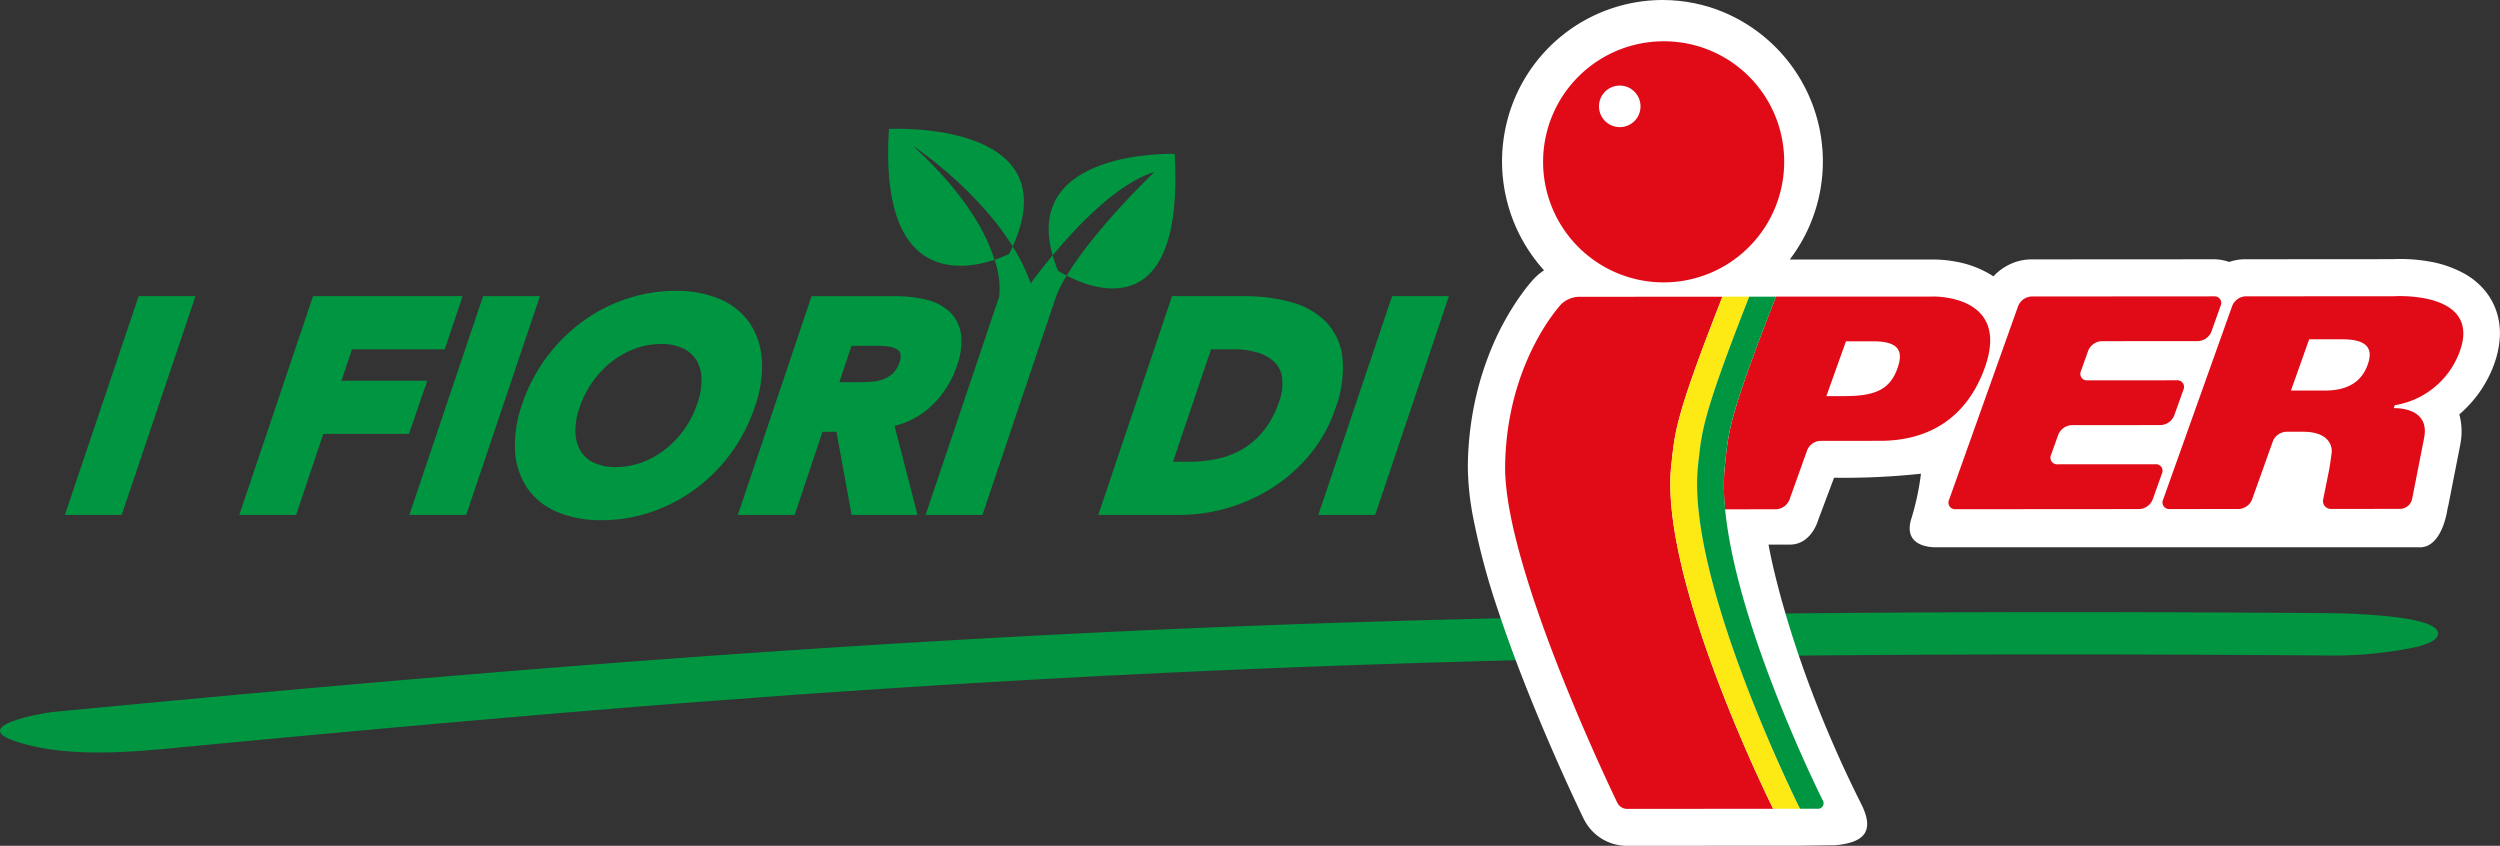 <svg id="logo-13" xmlns="http://www.w3.org/2000/svg" xmlns:xlink="http://www.w3.org/1999/xlink" width="414.45" height="140.218" viewBox="0 0 414.45 140.218">
  <rect x="0" y="0" width="414.45" height="140.218" fill="#333333" stroke="none"/>
  <defs>
    <clipPath id="clip-path">
      <rect id="Rettangolo_8523" data-name="Rettangolo 8523" width="414.45" height="140.218" fill="none"/>
    </clipPath>
  </defs>
  <g id="Raggruppa_5621" data-name="Raggruppa 5621" transform="translate(0 0)" clip-path="url(#clip-path)">
    <path id="Tracciato_6265" data-name="Tracciato 6265" d="M385.3,49.622c-54.511-.4-109.03-.154-163.519,1.6-44.755,1.44-89.435,4.175-134.067,7.756-26.227,2.105-52.428,4.5-78.62,7-1.869.179-14.108,2.241-6.775,4.805,7.762,2.713,17.818,2.023,25.835,1.26,23.079-2.2,46.164-4.321,69.268-6.233q3.746-.311,7.491-.613l3.722-.3,1.75-.137q7.919-.609,15.84-1.194Q142,62.414,157.782,61.444q32.479-1.988,65.006-3.143,8.436-.3,16.876-.548,3.973-.117,7.947-.222l1.009-.029c1.58-.043,3.16-.078,4.742-.113q18.306-.419,36.617-.63c31.773-.378,63.547-.347,95.32-.115a68.062,68.062,0,0,0,13.351-1.028c.757-.15,5.3-.808,5.53-2.485.482-3.457-18-3.5-18.881-3.511" transform="translate(0 52.021)" fill="#009540"/>
    <path id="Tracciato_6266" data-name="Tracciato 6266" d="M98.164,24.753c-.9-.468-1.442-.827-1.442-.827a24.41,24.41,0,0,1-.88-2.538c-2.226,2.674-3.632,4.654-3.632,4.654a31.061,31.061,0,0,0-2.987-6.129c-.183.4-.373.808-.585,1.227a18.457,18.457,0,0,1-2.425.983A14.454,14.454,0,0,1,87,28.178L74.785,64.417h9.422L96.434,28.151h0a23.463,23.463,0,0,1,1.732-3.4" transform="translate(78.661 20.946)" fill="#009540"/>
    <path id="Tracciato_6267" data-name="Tracciato 6267" d="M75.842,13.216s10.477,6.9,16.564,16.7c9.535-21.052-20.512-19.486-20.512-19.486-1.639,25.488,11.845,23.582,17.5,21.7-1.375-4.436-4.875-11.022-13.554-18.91" transform="translate(75.477 10.943)" fill="#009540"/>
    <path id="Tracciato_6268" data-name="Tracciato 6268" d="M102.247,15.443s-9.832,9.373-14.539,17.182c4.746,2.462,19.5,7.941,17.923-20.19,0,0-25.27-.858-20.243,16.825,4.04-4.853,10.8-12,16.86-13.817" transform="translate(89.117 13.074)" fill="#009540"/>
    <path id="Tracciato_6269" data-name="Tracciato 6269" d="M5.242,60.194h9.42L26.891,23.928H17.469Z" transform="translate(5.514 25.169)" fill="#009540"/>
    <path id="Tracciato_6270" data-name="Tracciato 6270" d="M36.267,37.946l1.75-5.206H53.392l2.963-8.813H31.562L19.333,60.194h9.422l4.5-13.435H47.468l3.024-8.813Z" transform="translate(20.336 25.169)" fill="#009540"/>
    <path id="Tracciato_6271" data-name="Tracciato 6271" d="M45.3,23.928,33.074,60.194h9.42L54.721,23.928Z" transform="translate(34.788 25.169)" fill="#009540"/>
    <path id="Tracciato_6272" data-name="Tracciato 6272" d="M82.551,34.948a12.151,12.151,0,0,0-2.058-6.172,11.49,11.49,0,0,0-4.961-3.937A18.376,18.376,0,0,0,68.246,23.5a25.729,25.729,0,0,0-8.1,1.311,26.61,26.61,0,0,0-7.3,3.753,28.342,28.342,0,0,0-5.954,5.907,27.6,27.6,0,0,0-4.054,7.75,20.091,20.091,0,0,0-1.2,7.85,12.146,12.146,0,0,0,2.06,6.17,11.407,11.407,0,0,0,4.988,3.937,18.518,18.518,0,0,0,7.309,1.34,25.486,25.486,0,0,0,8.078-1.313,27.024,27.024,0,0,0,7.3-3.751,27.623,27.623,0,0,0,5.959-5.911,28,28,0,0,0,4.03-7.746,20.071,20.071,0,0,0,1.2-7.85M71.84,42.222a16.136,16.136,0,0,1-5.286,7.54,14.243,14.243,0,0,1-3.878,2.173,12.412,12.412,0,0,1-4.333.771,8.248,8.248,0,0,1-3.677-.735,5.043,5.043,0,0,1-2.177-1.966,6.415,6.415,0,0,1-.839-3.08,11.6,11.6,0,0,1,.691-4.128,16.548,16.548,0,0,1,2.138-4.2,15.89,15.89,0,0,1,3.148-3.338,14.317,14.317,0,0,1,3.878-2.177,12.469,12.469,0,0,1,4.336-.769,8.274,8.274,0,0,1,3.675.733,5.231,5.231,0,0,1,2.208,1.976,6.122,6.122,0,0,1,.829,3.08,11.94,11.94,0,0,1-.712,4.12" transform="translate(43.748 24.72)" fill="#009540"/>
    <path id="Tracciato_6273" data-name="Tracciato 6273" d="M91.67,42.158a16.045,16.045,0,0,0,4.217-6.572,11.165,11.165,0,0,0,.7-5.491,6.326,6.326,0,0,0-2.013-3.728,8.959,8.959,0,0,0-3.9-1.9,21.744,21.744,0,0,0-4.974-.536H71.841L59.614,60.193h9.42l4.617-13.776h2.31l2.516,13.776H89.4L85.59,45.424a13.39,13.39,0,0,0,6.08-3.267m-8-4.428a7.247,7.247,0,0,1-1.941.39c-.747.047-1.453.07-2.1.07H76.445l2.017-6.034H82.73a13.285,13.285,0,0,1,1.89.137,3.624,3.624,0,0,1,1.36.441,1.312,1.312,0,0,1,.583.724,2.369,2.369,0,0,1-.181,1.5,4.1,4.1,0,0,1-1.1,1.8,4.835,4.835,0,0,1-1.615.968" transform="translate(62.704 25.168)" fill="#009540"/>
    <path id="Tracciato_6274" data-name="Tracciato 6274" d="M118.743,23.928,106.516,60.194h9.42l12.227-36.266Z" transform="translate(112.037 25.169)" fill="#009540"/>
    <path id="Tracciato_6275" data-name="Tracciato 6275" d="M129.208,34a10.127,10.127,0,0,0-2.8-5.887,12.972,12.972,0,0,0-5.827-3.228,29.164,29.164,0,0,0-7.694-.956H100.965L88.736,60.193H102.28a28.852,28.852,0,0,0,15.387-4.549,26.961,26.961,0,0,0,6.211-5.538,23.951,23.951,0,0,0,4.2-7.666A18.9,18.9,0,0,0,129.208,34m-10.514,7.475a15.84,15.84,0,0,1-2.475,4.676A12.953,12.953,0,0,1,112.8,49.2a13.947,13.947,0,0,1-4.2,1.668,22.389,22.389,0,0,1-4.828.513h-2.647l6.3-18.641h3.786a13.374,13.374,0,0,1,4.017.566,6.639,6.639,0,0,1,2.762,1.6,4.464,4.464,0,0,1,1.231,2.591,8.809,8.809,0,0,1-.521,3.976" transform="translate(93.336 25.168)" fill="#009540"/>
    <path id="Tracciato_6276" data-name="Tracciato 6276" d="M173.623,140.2H173.6l-28.722.018h-.008a7.961,7.961,0,0,1-7.036-4.418l0,.012c-.273-.556-2.409-4.974-5.169-11.306s-6.147-14.58-8.9-22.845a118.689,118.689,0,0,1-4.325-16.056,46.245,46.245,0,0,1-.845-8.138c0-.146,0-.287,0-.435v0c.014-.9.051-1.787.1-2.653l.012-.127a52.872,52.872,0,0,1,1.451-9.367,50.2,50.2,0,0,1,1.769-5.649h0c.033-.088.066-.172.1-.261a44.928,44.928,0,0,1,5.593-10.38,26.3,26.3,0,0,1,2-2.454l0,0a9.648,9.648,0,0,1,1.609-1.328,26.921,26.921,0,0,1-6.658-22.1q.182-1.2.468-2.37A26.656,26.656,0,0,1,150.84,0h.016c.236,0,.468.012.7.018s.439.006.655.016c.246.012.488.037.733.055.205.016.412.027.618.047.236.025.47.06.706.09.207.027.417.047.624.08s.412.074.618.111c.23.043.464.078.691.125.16.033.314.074.474.111.271.06.544.119.813.189.094.025.185.053.279.08.33.088.659.179.983.279.025.008.049.018.074.025a26.821,26.821,0,0,1,13.136,41.8l22.242,0h1.042c.115,0,.267-.008.464-.008a21.574,21.574,0,0,1,3.9.378,16.859,16.859,0,0,1,5.7,2.154c.142.088.277.176.412.267.135-.144.275-.281.412-.414a8.831,8.831,0,0,1,3.238-1.959,8.374,8.374,0,0,1,2.62-.443l30.265-.018h.016a7.738,7.738,0,0,1,1.307.117c.1.018.209.045.314.07s.211.041.314.07c.125.033.248.074.371.115.078.025.156.045.234.072l.035-.014a8.247,8.247,0,0,1,2.622-.433h0s23.12-.018,24.485-.018c.281-.014.685-.027,1.194-.027h0c.289,0,.611,0,.96.014a27.41,27.41,0,0,1,3.771.384,18.3,18.3,0,0,1,6.061,2.109,11.89,11.89,0,0,1,3.734,3.336l0,.01a10.606,10.606,0,0,1,1.414,2.745,11.448,11.448,0,0,1,.609,3.718v.072c0,.382-.029.776-.066,1.174-.012.119-.029.24-.043.361-.041.341-.1.685-.166,1.038-.018.088-.031.179-.051.269-.057.275-.131.556-.207.839h.008c-.012.045-.031.092-.045.14s-.014.066-.025.1h0c-.016.053-.035.109-.051.164-.037.123-.076.248-.117.373-.142.441-.3.884-.484,1.338l-.016.043,0,0c-.189.462-.4.911-.624,1.352-.057.115-.119.228-.178.341-.183.347-.375.685-.577,1.02-.059.1-.115.193-.174.289-.259.41-.527.808-.815,1.2-.053.074-.113.144-.168.217-.236.312-.48.613-.732.909-.1.115-.2.23-.3.343q-.376.416-.774.813c-.078.076-.15.156-.23.232-.293.283-.593.558-.9.823.064.226.119.46.168.7.014.068.023.14.035.209.039.211.07.427.1.646.012.1.025.2.033.308.021.25.035.507.037.769,0,.041.006.078.006.121v0a11.805,11.805,0,0,1-.222,2.261v.01l-2,10.175v-.012c-.018.092-.051.179-.072.271l-.057.285s-.868,6.627-4.863,6.279H196.374s-5.95.355-4.212-4.877a43.768,43.768,0,0,0,1.553-7.315,119.3,119.3,0,0,1-14.408.665l-2.661,7.093s-1.108,3.991-4.654,3.991h-3.548s3.07,18.505,15.364,43c2.294,4.572.472,6.4-4.276,6.841Z" transform="translate(124.744 0.001)" fill="#fff"/>
    <path id="Tracciato_6277" data-name="Tracciato 6277" d="M233.288,39.585l5.62,0c3.143,0,5.924-.991,7.108-4.309,1.122-3.125-.73-4.2-4.319-4.192h-5.388Zm17.036,2.92s6.034-.318,5.052,4.867l-2,10.185A2.085,2.085,0,0,1,251.4,59.2l-11.435.006a1.3,1.3,0,0,1-1.323-1.629l.925-4.6c.176-.895.392-2.372.486-3.287,0,0,.291-3.277-4.748-3.275l-2.809,0a2.516,2.516,0,0,0-2.208,1.58L226.84,57.65a2.52,2.52,0,0,1-2.206,1.57l-11.447.008a1.1,1.1,0,0,1-1.09-1.57l11.457-32.121a2.51,2.51,0,0,1,2.2-1.572l24.6-.018s15.118-.985,10.7,9.711A13.791,13.791,0,0,1,250.5,42.009ZM188.068,25.561a2.508,2.508,0,0,1,2.208-1.572l30.263-.021a1.093,1.093,0,0,1,1.085,1.568L220.1,29.825a2.53,2.53,0,0,1-2.214,1.563l-15.99.01a2.538,2.538,0,0,0-2.218,1.57l-1.2,3.369a1.09,1.09,0,0,0,1.1,1.555l14.781-.01a1.1,1.1,0,0,1,1.1,1.57l-1.533,4.292a2.538,2.538,0,0,1-2.206,1.563l-14.785.012a2.531,2.531,0,0,0-2.216,1.572l-1.2,3.355a1.1,1.1,0,0,0,1.1,1.563L210.8,51.8a1.092,1.092,0,0,1,1.092,1.568l-1.535,4.294a2.525,2.525,0,0,1-2.206,1.57l-30.451.023a1.1,1.1,0,0,1-1.087-1.568Zm-20,10.3c-1.235,3.472-3.548,4.639-8.788,4.643l-3.01,0,3.25-9.086,4.459,0c4.206,0,5.125,1.514,4.089,4.442m5.6-11.858-25.748.01c-7.951,20.231-7.856,22.484-8.443,27.7a35.941,35.941,0,0,0,.006,7.563l8.456-.012a2.522,2.522,0,0,0,2.208-1.57l2.934-8.2a2.481,2.481,0,0,1,2.2-1.57l9.888-.006c7.362,0,13.948-3.162,17.2-11.673,4.879-12.8-8.7-12.249-8.7-12.249" transform="translate(146.506 25.163)" fill="#e10b17"/>
    <path id="Tracciato_6278" data-name="Tracciato 6278" d="M144.641,3.336A19.984,19.984,0,1,0,164.49,23.309,19.916,19.916,0,0,0,144.641,3.336" transform="translate(131.292 3.51)" fill="#e10b17"/>
    <path id="Tracciato_6279" data-name="Tracciato 6279" d="M132.632,13.8a3.442,3.442,0,1,1,3.42-3.435,3.428,3.428,0,0,1-3.42,3.435" transform="translate(135.912 7.272)" fill="#fff"/>
    <path id="Tracciato_6280" data-name="Tracciato 6280" d="M166.048,108.865l-24.3.018a1.849,1.849,0,0,1-1.51-.954s-18.883-38.765-18.631-56c.277-17.256,9.324-26.74,9.324-26.74a4.463,4.463,0,0,1,2.786-1.2l23.914-.016c-7.951,20.229-7.861,22.482-8.454,27.7-2.267,18.949,16.866,57.189,16.866,57.189" transform="translate(127.912 25.215)" fill="#e10b17"/>
    <path id="Tracciato_6281" data-name="Tracciato 6281" d="M156.432,108.865s-19.111-38.244-16.856-57.191c.6-5.22.5-7.473,8.454-27.7l-4.434,0c-7.953,20.229-7.863,22.482-8.452,27.7-2.269,18.945,16.862,57.189,16.862,57.189Z" transform="translate(141.952 25.213)" fill="#fdea14"/>
    <path id="Tracciato_6282" data-name="Tracciato 6282" d="M157.907,107.379s-18.425-36.759-16.15-55.707c.579-5.218.49-7.471,8.449-27.7l-4.448,0c-7.953,20.229-7.856,22.482-8.456,27.7-2.255,18.947,16.878,57.191,16.878,57.191l2.959,0H157a.942.942,0,0,0,.911-1.486" transform="translate(144.225 25.213)" fill="#009540"/>
  </g>
</svg>
